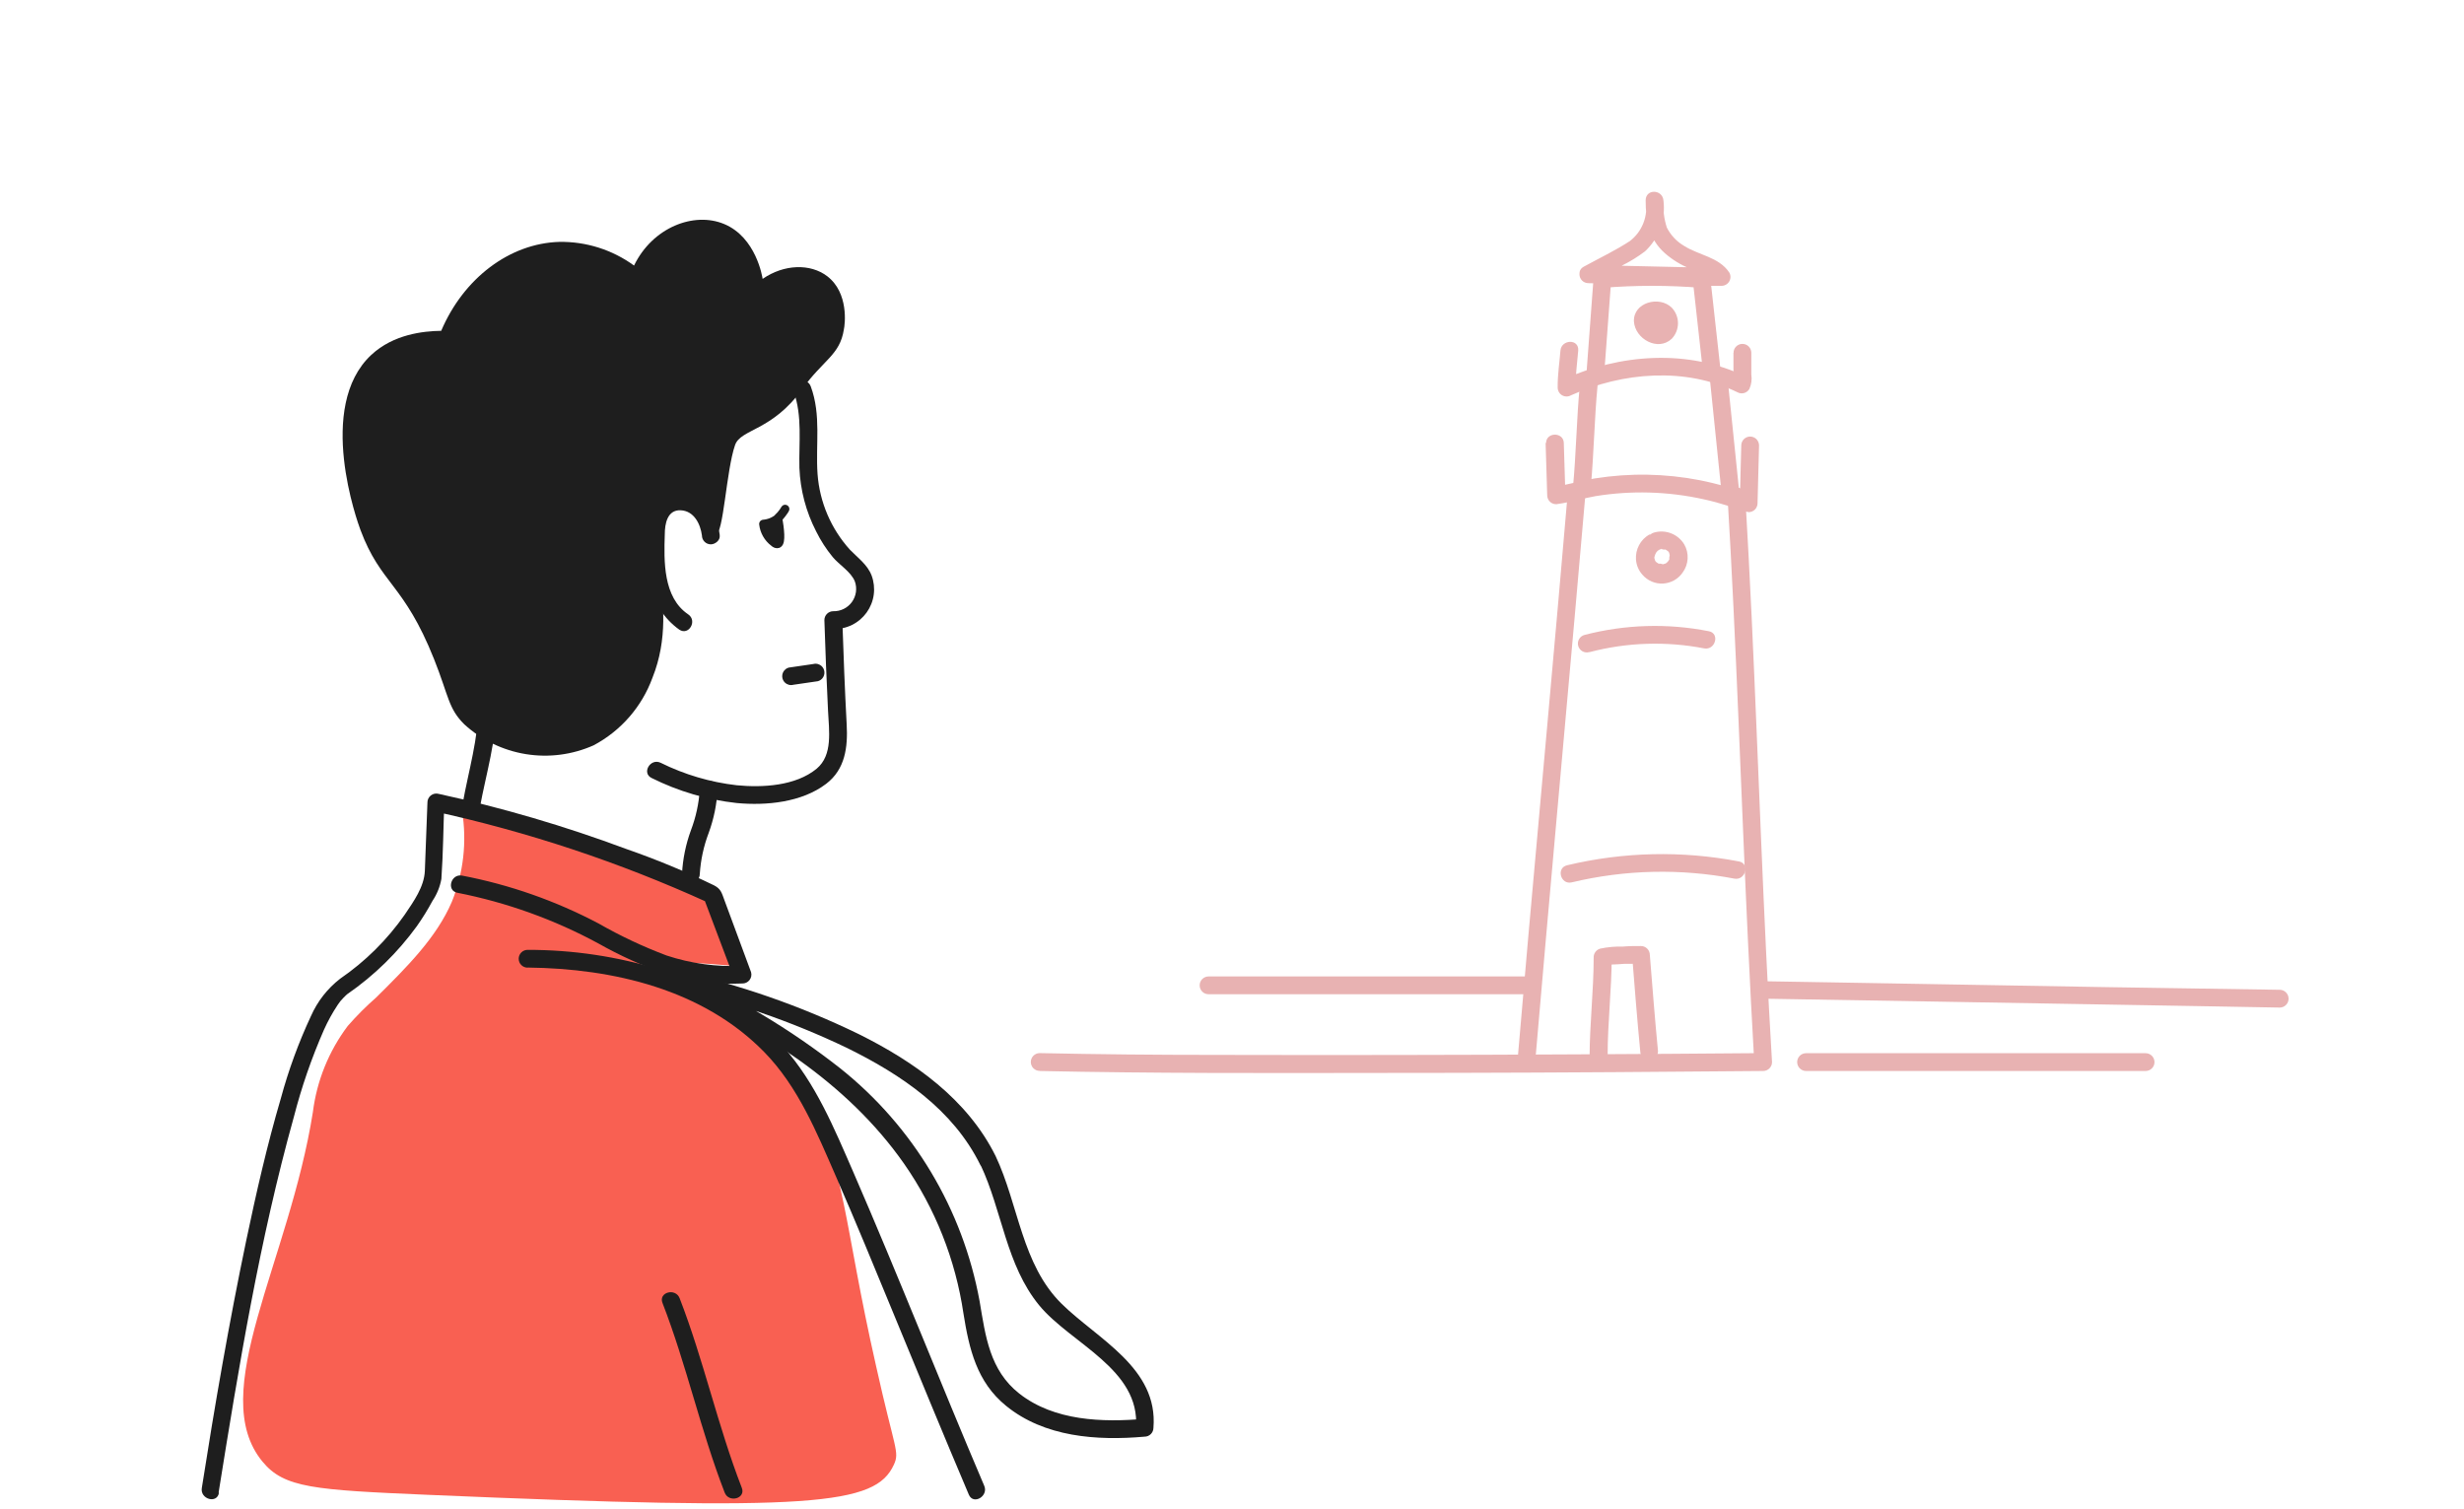 <svg width="289" height="177" viewBox="0 0 289 177" fill="none" xmlns="http://www.w3.org/2000/svg">
<path d="M30.799 171.441C33.342 174.518 36.834 174.747 50.185 175.321C95.43 177.25 102.674 176.531 104.842 171.785C105.54 170.262 104.936 170.033 102.757 160.228C98.87 143.081 99.307 137.511 94.482 127.989C91.907 122.899 89.979 120.99 89.093 120.124C83.1 114.283 75.064 113.866 75.189 113.157C75.252 112.781 78.316 112.594 86.341 113.303C85.299 110.32 83.288 107.337 82.287 104.354L54.198 95.134C54.78 98.727 54.362 102.412 52.989 105.783C51.196 109.955 47.778 113.366 44.14 116.974C42.947 118.017 41.826 119.139 40.784 120.333C38.565 123.284 37.156 126.765 36.698 130.429C33.915 148.015 24.128 163.399 30.799 171.441Z" fill="#F96052"/>
<path d="M25.64 175.06C28.006 160.301 30.445 145.407 34.468 130.992C35.368 127.495 36.55 124.077 38.001 120.771C38.456 119.759 38.993 118.785 39.606 117.861C39.791 117.57 40.008 117.301 40.252 117.058L40.586 116.724L40.773 116.568C40.586 116.703 40.899 116.463 40.773 116.568C43.903 114.4 46.644 111.721 48.882 108.641C49.558 107.685 50.174 106.689 50.727 105.658C51.248 104.884 51.603 104.01 51.769 103.092C51.978 100.109 51.999 97.094 52.113 94.091L50.8 95.134C61.874 97.545 72.659 101.128 82.975 105.824L82.496 105.199L86.039 114.586L87.082 113.272C84.062 113.422 81.04 113.012 78.17 112.062C75.417 111.023 72.751 109.768 70.197 108.307C65.171 105.655 59.779 103.763 54.198 102.695C52.885 102.445 52.322 104.458 53.645 104.708C59.427 105.843 65.004 107.848 70.186 110.654C72.682 112.065 75.298 113.252 78.003 114.2C80.929 115.106 83.991 115.495 87.05 115.347C87.214 115.353 87.378 115.321 87.527 115.252C87.676 115.183 87.806 115.079 87.908 114.95C88.01 114.821 88.079 114.67 88.111 114.509C88.143 114.347 88.137 114.181 88.093 114.023L86.008 108.39L84.966 105.574C84.643 104.708 84.559 104.25 83.736 103.832C80.38 102.205 76.931 100.777 73.407 99.556C66.253 96.888 58.917 94.734 51.457 93.11C51.299 93.066 51.132 93.059 50.971 93.091C50.81 93.123 50.659 93.193 50.53 93.295C50.401 93.396 50.298 93.527 50.229 93.676C50.16 93.826 50.127 93.989 50.133 94.153L49.831 102.132C49.758 104.01 48.507 105.741 47.465 107.285C45.411 110.224 42.844 112.768 39.888 114.794C38.408 115.943 37.237 117.441 36.479 119.154C35.027 122.263 33.844 125.491 32.946 128.802C31.331 134.288 30.059 139.879 28.881 145.49C26.87 155.117 25.192 164.818 23.67 174.528C23.462 175.842 25.473 176.405 25.681 175.081L25.64 175.06Z" fill="#1E1E1E"/>
<path d="M61.921 113.48C71.906 113.595 82.443 116.025 89.656 123.41C93.606 127.457 95.784 132.797 97.994 137.856C100.35 143.248 102.58 148.682 104.821 154.116C107.739 161.188 110.647 168.27 113.638 175.31C114.17 176.541 115.963 175.477 115.442 174.267C110.23 162.033 105.373 149.652 100.079 137.459C97.838 132.328 95.67 127.029 91.886 122.794C87.967 118.575 83.012 115.457 77.513 113.751C72.45 112.185 67.179 111.394 61.879 111.405C61.603 111.405 61.338 111.515 61.142 111.71C60.947 111.906 60.837 112.171 60.837 112.448C60.837 112.724 60.947 112.99 61.142 113.185C61.338 113.381 61.603 113.491 61.879 113.491L61.921 113.48Z" fill="#1E1E1E"/>
<path d="M93.085 45.893C94.127 48.834 93.689 51.838 93.762 54.884C93.866 57.476 94.535 60.014 95.722 62.32C96.252 63.392 96.902 64.4 97.66 65.324C98.432 66.252 99.808 67.056 100.266 68.192C100.408 68.593 100.451 69.022 100.391 69.442C100.33 69.863 100.168 70.263 99.919 70.607C99.669 70.951 99.34 71.229 98.96 71.417C98.579 71.605 98.158 71.698 97.734 71.687C97.457 71.687 97.192 71.796 96.996 71.992C96.801 72.188 96.691 72.453 96.691 72.73C96.806 76.265 96.941 79.801 97.118 83.337C97.233 85.715 97.702 88.552 95.784 90.158C93.314 92.192 89.427 92.391 86.404 92.098C83.3 91.741 80.281 90.849 77.482 89.46C76.273 88.886 75.221 90.68 76.44 91.254C79.566 92.812 82.943 93.804 86.414 94.184C89.885 94.508 94.033 94.111 96.9 91.931C99.13 90.231 99.453 87.645 99.307 84.985C99.088 80.896 98.932 76.808 98.797 72.73L97.754 73.773C98.513 73.792 99.265 73.626 99.944 73.287C100.624 72.949 101.21 72.449 101.652 71.832C102.094 71.215 102.379 70.499 102.481 69.746C102.582 68.993 102.498 68.227 102.236 67.514C101.746 66.221 100.61 65.428 99.693 64.479C97.469 62.021 96.129 58.89 95.889 55.582C95.649 52.109 96.337 48.688 95.097 45.33C94.638 44.078 92.626 44.62 93.095 45.882L93.085 45.893Z" fill="#1E1E1E"/>
<path d="M54.459 84.954C52.572 83.097 52.635 81.637 50.915 77.319C47.361 68.391 44.661 68.558 42.274 62.143C41.972 61.34 37.001 47.708 43.556 41.616C46.152 39.207 49.633 38.831 51.749 38.8C54.365 32.646 59.753 28.547 65.59 28.37C68.739 28.317 71.819 29.29 74.366 31.145C76.534 26.67 81.38 24.793 84.934 26.274C88.687 27.838 89.416 32.48 89.447 32.709C91.97 30.967 95.055 30.894 97.025 32.396C99.578 34.357 99.109 38.07 98.974 38.654C98.505 41.658 96.556 42.2 94.085 45.642C90.563 50.566 86.883 50.294 86.216 52.193C85.174 55.165 84.862 62.727 83.934 62.696C82.819 62.696 84.059 60.015 81.651 59.024C81.067 58.812 80.441 58.738 79.823 58.807C79.205 58.875 78.611 59.086 78.087 59.421C74.439 61.924 80.171 70.424 76.523 79.499C75.278 82.899 72.821 85.719 69.624 87.415C67.13 88.525 64.368 88.884 61.674 88.447C58.981 88.009 56.473 86.796 54.459 84.954Z" fill="#1E1E1E"/>
<path d="M56.282 94.716C57.002 90.774 58.252 86.779 58.2 82.743C58.2 82.466 58.09 82.201 57.895 82.005C57.7 81.809 57.434 81.7 57.158 81.7C56.882 81.7 56.616 81.809 56.421 82.005C56.225 82.201 56.116 82.466 56.116 82.743C56.116 86.591 54.959 90.398 54.271 94.216C54.234 94.348 54.224 94.486 54.242 94.622C54.258 94.758 54.302 94.889 54.37 95.009C54.438 95.128 54.528 95.232 54.636 95.316C54.745 95.4 54.868 95.462 55.001 95.499C55.133 95.535 55.27 95.545 55.406 95.528C55.542 95.511 55.674 95.467 55.793 95.4C55.912 95.332 56.016 95.241 56.1 95.133C56.184 95.025 56.246 94.901 56.282 94.769V94.716Z" fill="#1E1E1E"/>
<path d="M115.014 136.635C117.557 142.038 117.995 148.359 121.893 153.104C125.572 157.569 133.785 160.583 133.233 167.446L134.275 166.403C129.325 166.841 123.655 166.664 119.559 163.451C116.077 160.718 115.587 156.713 114.9 152.625C112.931 141.831 107.117 132.117 98.536 125.287C92.703 120.705 86.311 116.885 79.515 113.918L78.712 115.817C85.841 117.376 92.767 119.756 99.349 122.909C105.707 126.038 111.783 130.127 114.983 136.635C115.577 137.835 117.37 136.781 116.776 135.592C113.461 128.917 107.249 124.526 100.735 121.292C93.887 117.962 86.669 115.452 79.233 113.814C78.191 113.574 77.305 115.212 78.431 115.723C89.02 120.562 99.276 126.82 106.04 136.489C109.687 141.726 112.07 147.739 113.003 154.054C113.67 158.226 114.566 162.085 117.985 164.87C122.498 168.562 128.668 168.99 134.244 168.499C134.521 168.499 134.786 168.39 134.981 168.194C135.177 167.998 135.286 167.733 135.286 167.456C135.86 160.437 128.751 157.078 124.52 152.917C119.83 148.296 119.475 141.298 116.776 135.592C116.234 134.393 114.441 135.446 115.014 136.635Z" fill="#1E1E1E"/>
<path d="M77.701 152.812C80.536 160.114 82.172 167.78 84.997 175.06C85.476 176.301 87.498 175.759 87.008 174.507C84.174 167.206 82.537 159.54 79.713 152.26C79.223 151.018 77.211 151.561 77.701 152.812Z" fill="#1E1E1E"/>
<path d="M180.125 123.806C181.594 106.617 183.179 89.439 184.7 72.26C185.124 67.49 185.541 62.731 185.951 57.981C186.066 56.636 183.971 56.646 183.866 57.981C182.397 75.17 180.802 92.401 179.28 109.527C178.864 114.283 178.45 119.043 178.04 123.806C177.926 125.141 180.01 125.141 180.125 123.806Z" fill="#E8B2B2"/>
<path d="M186.441 76.484C190.83 75.334 195.421 75.184 199.876 76.046C201.189 76.297 201.752 74.284 200.428 74.033C195.593 73.079 190.605 73.229 185.836 74.471C185.57 74.545 185.343 74.721 185.206 74.962C185.069 75.202 185.034 75.487 185.107 75.754C185.18 76.021 185.356 76.248 185.597 76.385C185.837 76.522 186.122 76.558 186.389 76.484H186.441Z" fill="#E8B2B2"/>
<path d="M184.346 103.488C190.601 101.993 197.102 101.844 203.419 103.05C204.722 103.3 205.285 101.287 203.972 101.037C197.29 99.752 190.412 99.905 183.793 101.486C182.491 101.798 183.043 103.801 184.346 103.488Z" fill="#E8B2B2"/>
<path d="M193.424 62.706C192.922 63 192.512 63.428 192.239 63.942C191.967 64.456 191.843 65.036 191.882 65.616C191.927 66.278 192.191 66.905 192.632 67.4C192.93 67.749 193.304 68.024 193.726 68.205C194.147 68.385 194.605 68.466 195.062 68.441C195.52 68.415 195.966 68.285 196.365 68.059C196.764 67.833 197.106 67.519 197.364 67.139C197.709 66.666 197.91 66.103 197.941 65.517C197.973 64.932 197.834 64.351 197.541 63.843C197.183 63.254 196.641 62.799 195.998 62.55C195.355 62.301 194.648 62.272 193.987 62.466C193.72 62.54 193.493 62.716 193.357 62.956C193.22 63.197 193.184 63.482 193.257 63.749C193.331 64.016 193.507 64.243 193.747 64.38C193.988 64.517 194.273 64.553 194.539 64.479C194.651 64.442 194.766 64.414 194.883 64.396H194.602C194.768 64.375 194.936 64.375 195.102 64.396H194.831L195.123 64.458H195.269H195.363L195.206 64.385C195.269 64.385 195.404 64.49 195.467 64.531L195.592 64.615C195.331 64.469 195.477 64.531 195.592 64.615L195.707 64.719L195.78 64.855C195.81 64.957 195.831 65.062 195.842 65.168V64.886C195.853 65.049 195.853 65.213 195.842 65.376V65.105C195.83 65.2 195.812 65.294 195.79 65.387C195.79 65.387 195.79 65.491 195.79 65.533V65.627L195.863 65.47C195.829 65.564 195.779 65.653 195.717 65.731L195.634 65.856C195.738 65.731 195.769 65.606 195.634 65.856L195.415 66.065C195.352 66.138 195.655 65.908 195.477 66.013L195.342 66.096L195.029 66.169H195.311C195.131 66.19 194.949 66.19 194.769 66.169H195.05C194.952 66.154 194.854 66.133 194.758 66.106H194.612H194.518L194.675 66.169C194.602 66.169 194.477 66.065 194.414 66.033C194.377 66 194.335 65.972 194.289 65.95C194.414 66.044 194.55 66.085 194.289 65.95L194.185 65.846L194.112 65.721C194.081 65.618 194.06 65.514 194.049 65.408V65.679C194.023 65.502 194.023 65.323 194.049 65.147V65.418C194.068 65.272 194.103 65.129 194.154 64.99C194.151 64.959 194.151 64.928 194.154 64.897C194.154 64.897 194.039 65.147 194.154 64.99C194.268 64.834 194.227 64.855 194.258 64.792L194.32 64.709C194.393 64.584 194.247 64.792 194.247 64.803C194.247 64.813 194.352 64.677 194.393 64.636C194.426 64.614 194.454 64.585 194.477 64.552C194.581 64.458 194.393 64.625 194.383 64.625C194.373 64.625 194.55 64.521 194.591 64.5C194.818 64.356 194.981 64.129 195.045 63.868C195.109 63.607 195.069 63.331 194.935 63.098C194.8 62.865 194.581 62.693 194.323 62.618C194.064 62.543 193.787 62.571 193.549 62.696L193.424 62.706Z" fill="#E8B2B2"/>
<path d="M186.566 57.272C186.952 53.257 186.993 49.21 187.379 45.194C187.379 44.917 187.269 44.652 187.074 44.456C186.878 44.261 186.613 44.151 186.337 44.151C186.06 44.151 185.795 44.261 185.6 44.456C185.404 44.652 185.294 44.917 185.294 45.194C184.909 49.21 184.867 53.257 184.481 57.272C184.481 57.549 184.591 57.814 184.787 58.01C184.982 58.205 185.247 58.315 185.524 58.315C185.8 58.315 186.065 58.205 186.261 58.01C186.456 57.814 186.566 57.549 186.566 57.272Z" fill="#E8B2B2"/>
<path d="M200.543 44.391L201.887 57.481C201.887 57.757 201.997 58.023 202.193 58.218C202.388 58.414 202.653 58.524 202.93 58.524C203.206 58.524 203.471 58.414 203.667 58.218C203.862 58.023 203.972 57.757 203.972 57.481L202.627 44.391C202.627 44.114 202.517 43.849 202.322 43.653C202.127 43.458 201.861 43.348 201.585 43.348C201.309 43.348 201.043 43.458 200.848 43.653C200.653 43.849 200.543 44.114 200.543 44.391Z" fill="#E8B2B2"/>
<path d="M196.071 39.739C196.545 39.247 196.809 38.591 196.809 37.908C196.809 37.226 196.545 36.57 196.071 36.078C194.612 34.649 191.548 35.463 191.642 37.705C191.777 39.76 194.456 41.251 196.071 39.739Z" fill="#E8B2B2"/>
<path d="M188.15 43.921C188.432 40.187 188.703 36.453 188.984 32.719L187.942 33.762C191.812 33.444 195.703 33.444 199.573 33.762L198.531 32.719L199.688 43.15C199.688 43.426 199.798 43.691 199.993 43.887C200.189 44.083 200.454 44.193 200.73 44.193C201.007 44.193 201.272 44.083 201.467 43.887C201.663 43.691 201.773 43.426 201.773 43.15L200.616 32.719C200.616 32.443 200.506 32.178 200.31 31.982C200.115 31.786 199.85 31.676 199.573 31.676C195.703 31.358 191.812 31.358 187.942 31.676C187.665 31.676 187.4 31.786 187.205 31.982C187.009 32.178 186.899 32.443 186.899 32.719C186.618 36.453 186.347 40.187 186.066 43.921C185.972 45.267 188.056 45.257 188.15 43.921Z" fill="#E8B2B2"/>
<path d="M186.816 33.022L190.287 31.124C191.223 30.659 192.112 30.107 192.945 29.476C193.753 28.723 194.37 27.788 194.745 26.748C195.12 25.709 195.243 24.595 195.102 23.499C194.977 22.185 193.018 22.133 193.018 23.499C193.018 25.898 193.393 28.026 195.269 29.695C196.146 30.463 197.147 31.077 198.229 31.51C199.125 31.875 200.449 32.156 201.022 33.011L201.919 31.437L188.265 31.124H186.295C186.019 31.124 185.753 31.233 185.558 31.429C185.362 31.625 185.253 31.89 185.253 32.167C185.253 32.443 185.362 32.709 185.558 32.904C185.753 33.1 186.019 33.21 186.295 33.21L199.959 33.523H201.919C202.102 33.523 202.282 33.476 202.441 33.384C202.6 33.293 202.732 33.162 202.824 33.003C202.916 32.844 202.965 32.664 202.965 32.481C202.965 32.297 202.917 32.117 202.825 31.958C201.585 30.122 199.25 29.945 197.51 28.829C196.647 28.321 195.949 27.575 195.498 26.68C195.176 25.67 195.042 24.61 195.102 23.551H193.018C193.168 24.433 193.074 25.34 192.747 26.172C192.42 27.005 191.872 27.732 191.162 28.276C189.453 29.392 187.556 30.289 185.774 31.27C184.596 31.864 185.638 33.669 186.816 33.022Z" fill="#E8B2B2"/>
<path d="M203.315 41.377V43.348C203.315 43.682 203.409 44.526 203.388 44.568L204.816 44.193C197.989 40.886 190.005 41.491 183.21 44.558L184.784 45.455C184.784 44.026 184.992 42.555 185.107 41.126C185.221 39.697 183.126 39.801 183.022 41.126C182.918 42.451 182.678 44.026 182.699 45.455C182.698 45.638 182.746 45.819 182.837 45.978C182.928 46.137 183.06 46.269 183.218 46.361C183.377 46.453 183.557 46.502 183.74 46.502C183.924 46.502 184.104 46.454 184.262 46.362C190.328 43.629 197.666 43.045 203.763 45.997C204.001 46.134 204.284 46.171 204.549 46.101C204.815 46.031 205.042 45.858 205.181 45.622C205.419 45.093 205.499 44.505 205.41 43.932V41.377C205.41 41.1 205.3 40.835 205.105 40.639C204.909 40.443 204.644 40.334 204.368 40.334C204.091 40.334 203.826 40.443 203.631 40.639C203.435 40.835 203.326 41.1 203.326 41.377H203.315Z" fill="#E8B2B2"/>
<path d="M181.282 51.911L181.469 58.054C181.463 58.219 181.496 58.382 181.565 58.531C181.634 58.68 181.737 58.811 181.866 58.913C181.995 59.014 182.146 59.084 182.307 59.116C182.468 59.148 182.635 59.142 182.793 59.097C184.263 58.889 185.68 58.44 187.139 58.19C191.331 57.51 195.614 57.631 199.761 58.545C200.803 58.764 201.741 59.035 202.721 59.337C203.482 59.671 204.28 59.916 205.097 60.067C205.374 60.067 205.639 59.958 205.834 59.762C206.03 59.566 206.14 59.301 206.14 59.024L206.317 52.245C206.317 51.968 206.207 51.703 206.012 51.507C205.816 51.312 205.551 51.202 205.275 51.202C204.998 51.202 204.733 51.312 204.538 51.507C204.342 51.703 204.232 51.968 204.232 52.245L204.055 59.024L205.097 57.981C204.735 57.892 204.385 57.759 204.055 57.585C203.544 57.408 203.013 57.241 202.502 57.095C201.46 56.782 200.418 56.532 199.375 56.323C195.309 55.531 191.136 55.46 187.045 56.114C185.44 56.365 183.919 56.865 182.293 57.084L183.606 58.127L183.418 51.984C183.418 50.649 181.334 50.639 181.334 51.984L181.282 51.911Z" fill="#E8B2B2"/>
<path d="M188.557 123.806C188.557 119.916 189.036 116.025 189.036 112.135L188.275 113.178C188.359 113.178 188.703 113.105 188.452 113.178L189.047 113.126C189.547 113.126 190.089 113.063 190.537 113.042H192.465L191.423 111.999C191.725 115.764 192.017 119.53 192.382 123.295C192.382 123.572 192.492 123.837 192.687 124.033C192.883 124.228 193.148 124.338 193.424 124.338C193.7 124.338 193.966 124.228 194.161 124.033C194.357 123.837 194.466 123.572 194.466 123.295C194.102 119.53 193.81 115.764 193.507 111.999C193.507 111.723 193.398 111.457 193.202 111.262C193.007 111.066 192.742 110.956 192.465 110.956C191.777 110.956 191.089 110.956 190.381 111.019C189.478 110.994 188.576 111.074 187.692 111.259C187.464 111.32 187.264 111.456 187.124 111.646C186.984 111.835 186.912 112.066 186.92 112.302C186.92 116.192 186.451 120.083 186.441 123.973C186.441 124.25 186.551 124.515 186.746 124.711C186.942 124.906 187.207 125.016 187.483 125.016C187.76 125.016 188.025 124.906 188.22 124.711C188.416 124.515 188.525 124.25 188.525 123.973L188.557 123.806Z" fill="#E8B2B2"/>
<path d="M141.748 116.609H179.353C179.63 116.609 179.895 116.499 180.09 116.304C180.286 116.108 180.396 115.843 180.396 115.566C180.396 115.29 180.286 115.024 180.09 114.829C179.895 114.633 179.63 114.523 179.353 114.523H141.748C141.472 114.523 141.207 114.633 141.011 114.829C140.816 115.024 140.706 115.29 140.706 115.566C140.706 115.843 140.816 116.108 141.011 116.304C141.207 116.499 141.472 116.609 141.748 116.609Z" fill="#E8B2B2"/>
<path d="M206.828 117.131L227.246 117.475L259.848 118.038L267.383 118.174C267.66 118.174 267.925 118.064 268.12 117.868C268.316 117.673 268.426 117.407 268.426 117.131C268.426 116.854 268.316 116.589 268.12 116.393C267.925 116.198 267.66 116.088 267.383 116.088L247.017 115.775L214.426 115.212L206.88 115.086C206.603 115.086 206.338 115.196 206.143 115.392C205.947 115.588 205.837 115.853 205.837 116.13C205.837 116.406 205.947 116.671 206.143 116.867C206.338 117.063 206.603 117.173 206.88 117.173L206.828 117.131Z" fill="#E8B2B2"/>
<path d="M121.945 125.611C135.026 125.892 148.106 125.861 161.187 125.84C173.784 125.84 186.389 125.784 199 125.673L206.796 125.611C207.073 125.611 207.338 125.501 207.533 125.305C207.729 125.109 207.839 124.844 207.839 124.568C206.796 107.201 206.265 89.814 205.452 72.417C205.223 67.66 204.983 62.915 204.701 58.159C204.628 56.824 202.544 56.824 202.617 58.159C203.659 75.525 204.191 92.912 205.014 110.309C205.236 115.059 205.483 119.808 205.754 124.557L206.796 123.514C199.521 123.577 192.246 123.625 184.971 123.66C170.755 123.737 156.538 123.757 142.322 123.723C135.526 123.723 128.772 123.66 121.945 123.514C121.669 123.514 121.404 123.624 121.208 123.82C121.013 124.015 120.903 124.28 120.903 124.557C120.903 124.834 121.013 125.099 121.208 125.295C121.404 125.49 121.669 125.6 121.945 125.6V125.611Z" fill="#E8B2B2"/>
<path d="M251.656 123.525H211.83C211.554 123.525 211.289 123.634 211.093 123.83C210.898 124.026 210.788 124.291 210.788 124.568C210.788 124.844 210.898 125.109 211.093 125.305C211.289 125.501 211.554 125.611 211.83 125.611H251.656C251.932 125.611 252.197 125.501 252.393 125.305C252.588 125.109 252.698 124.844 252.698 124.568C252.698 124.291 252.588 124.026 252.393 123.83C252.197 123.634 251.932 123.525 251.656 123.525Z" fill="#E8B2B2"/>
<path d="M84.424 62.8C84.142 60.641 83.017 58.398 80.703 57.877C80.192 57.752 79.66 57.736 79.143 57.829C78.625 57.922 78.133 58.122 77.697 58.417C77.261 58.712 76.892 59.094 76.613 59.54C76.333 59.986 76.15 60.485 76.075 61.006C75.9 62.144 75.833 63.297 75.877 64.448C75.863 65.742 75.975 67.035 76.211 68.307C76.395 69.413 76.796 70.471 77.389 71.421C77.983 72.372 78.758 73.195 79.671 73.846C80.786 74.597 81.828 72.803 80.713 72.052C77.764 70.059 77.868 65.793 77.972 62.664C77.972 61.444 78.264 59.775 79.838 59.848C81.412 59.921 82.151 61.465 82.329 62.8C82.329 63.077 82.439 63.342 82.634 63.538C82.829 63.733 83.095 63.843 83.371 63.843C83.882 63.843 84.497 63.363 84.413 62.8H84.424Z" fill="#1E1E1E"/>
<path d="M93.064 80.312L95.93 79.895C96.062 79.859 96.186 79.797 96.294 79.713C96.403 79.629 96.493 79.524 96.561 79.405C96.629 79.286 96.672 79.154 96.689 79.019C96.706 78.882 96.696 78.744 96.66 78.612C96.588 78.349 96.416 78.124 96.18 77.986L95.93 77.882C95.75 77.832 95.559 77.832 95.378 77.882L92.512 78.299C92.249 78.371 92.024 78.543 91.886 78.779C91.817 78.897 91.772 79.028 91.753 79.164C91.734 79.3 91.743 79.439 91.778 79.572C91.812 79.704 91.873 79.829 91.956 79.938C92.039 80.047 92.143 80.139 92.261 80.208L92.512 80.312C92.692 80.362 92.883 80.362 93.064 80.312Z" fill="#1E1E1E"/>
<path d="M82.079 102.487C82.185 100.845 82.536 99.227 83.121 97.689C83.722 96.051 84.074 94.332 84.163 92.589C84.163 91.243 82.079 91.243 82.079 92.589C81.972 94.231 81.621 95.848 81.036 97.386C80.435 99.025 80.083 100.744 79.994 102.487C79.994 103.832 82.079 103.832 82.079 102.487Z" fill="#1E1E1E"/>
<path d="M91.251 60.745C91.48 62.07 91.647 63.603 91.251 63.781C91.105 63.833 90.948 63.781 90.771 63.614C90.43 63.357 90.144 63.033 89.933 62.661C89.721 62.29 89.588 61.879 89.541 61.455C90.184 61.404 90.796 61.157 91.292 60.745C91.596 60.43 91.862 60.08 92.084 59.702C92.019 59.828 91.943 59.946 91.855 60.057C91.68 60.309 91.477 60.539 91.251 60.745Z" fill="#1E1E1E" stroke="#1E1E1E" stroke-linecap="round" stroke-linejoin="round"/>
</svg>
